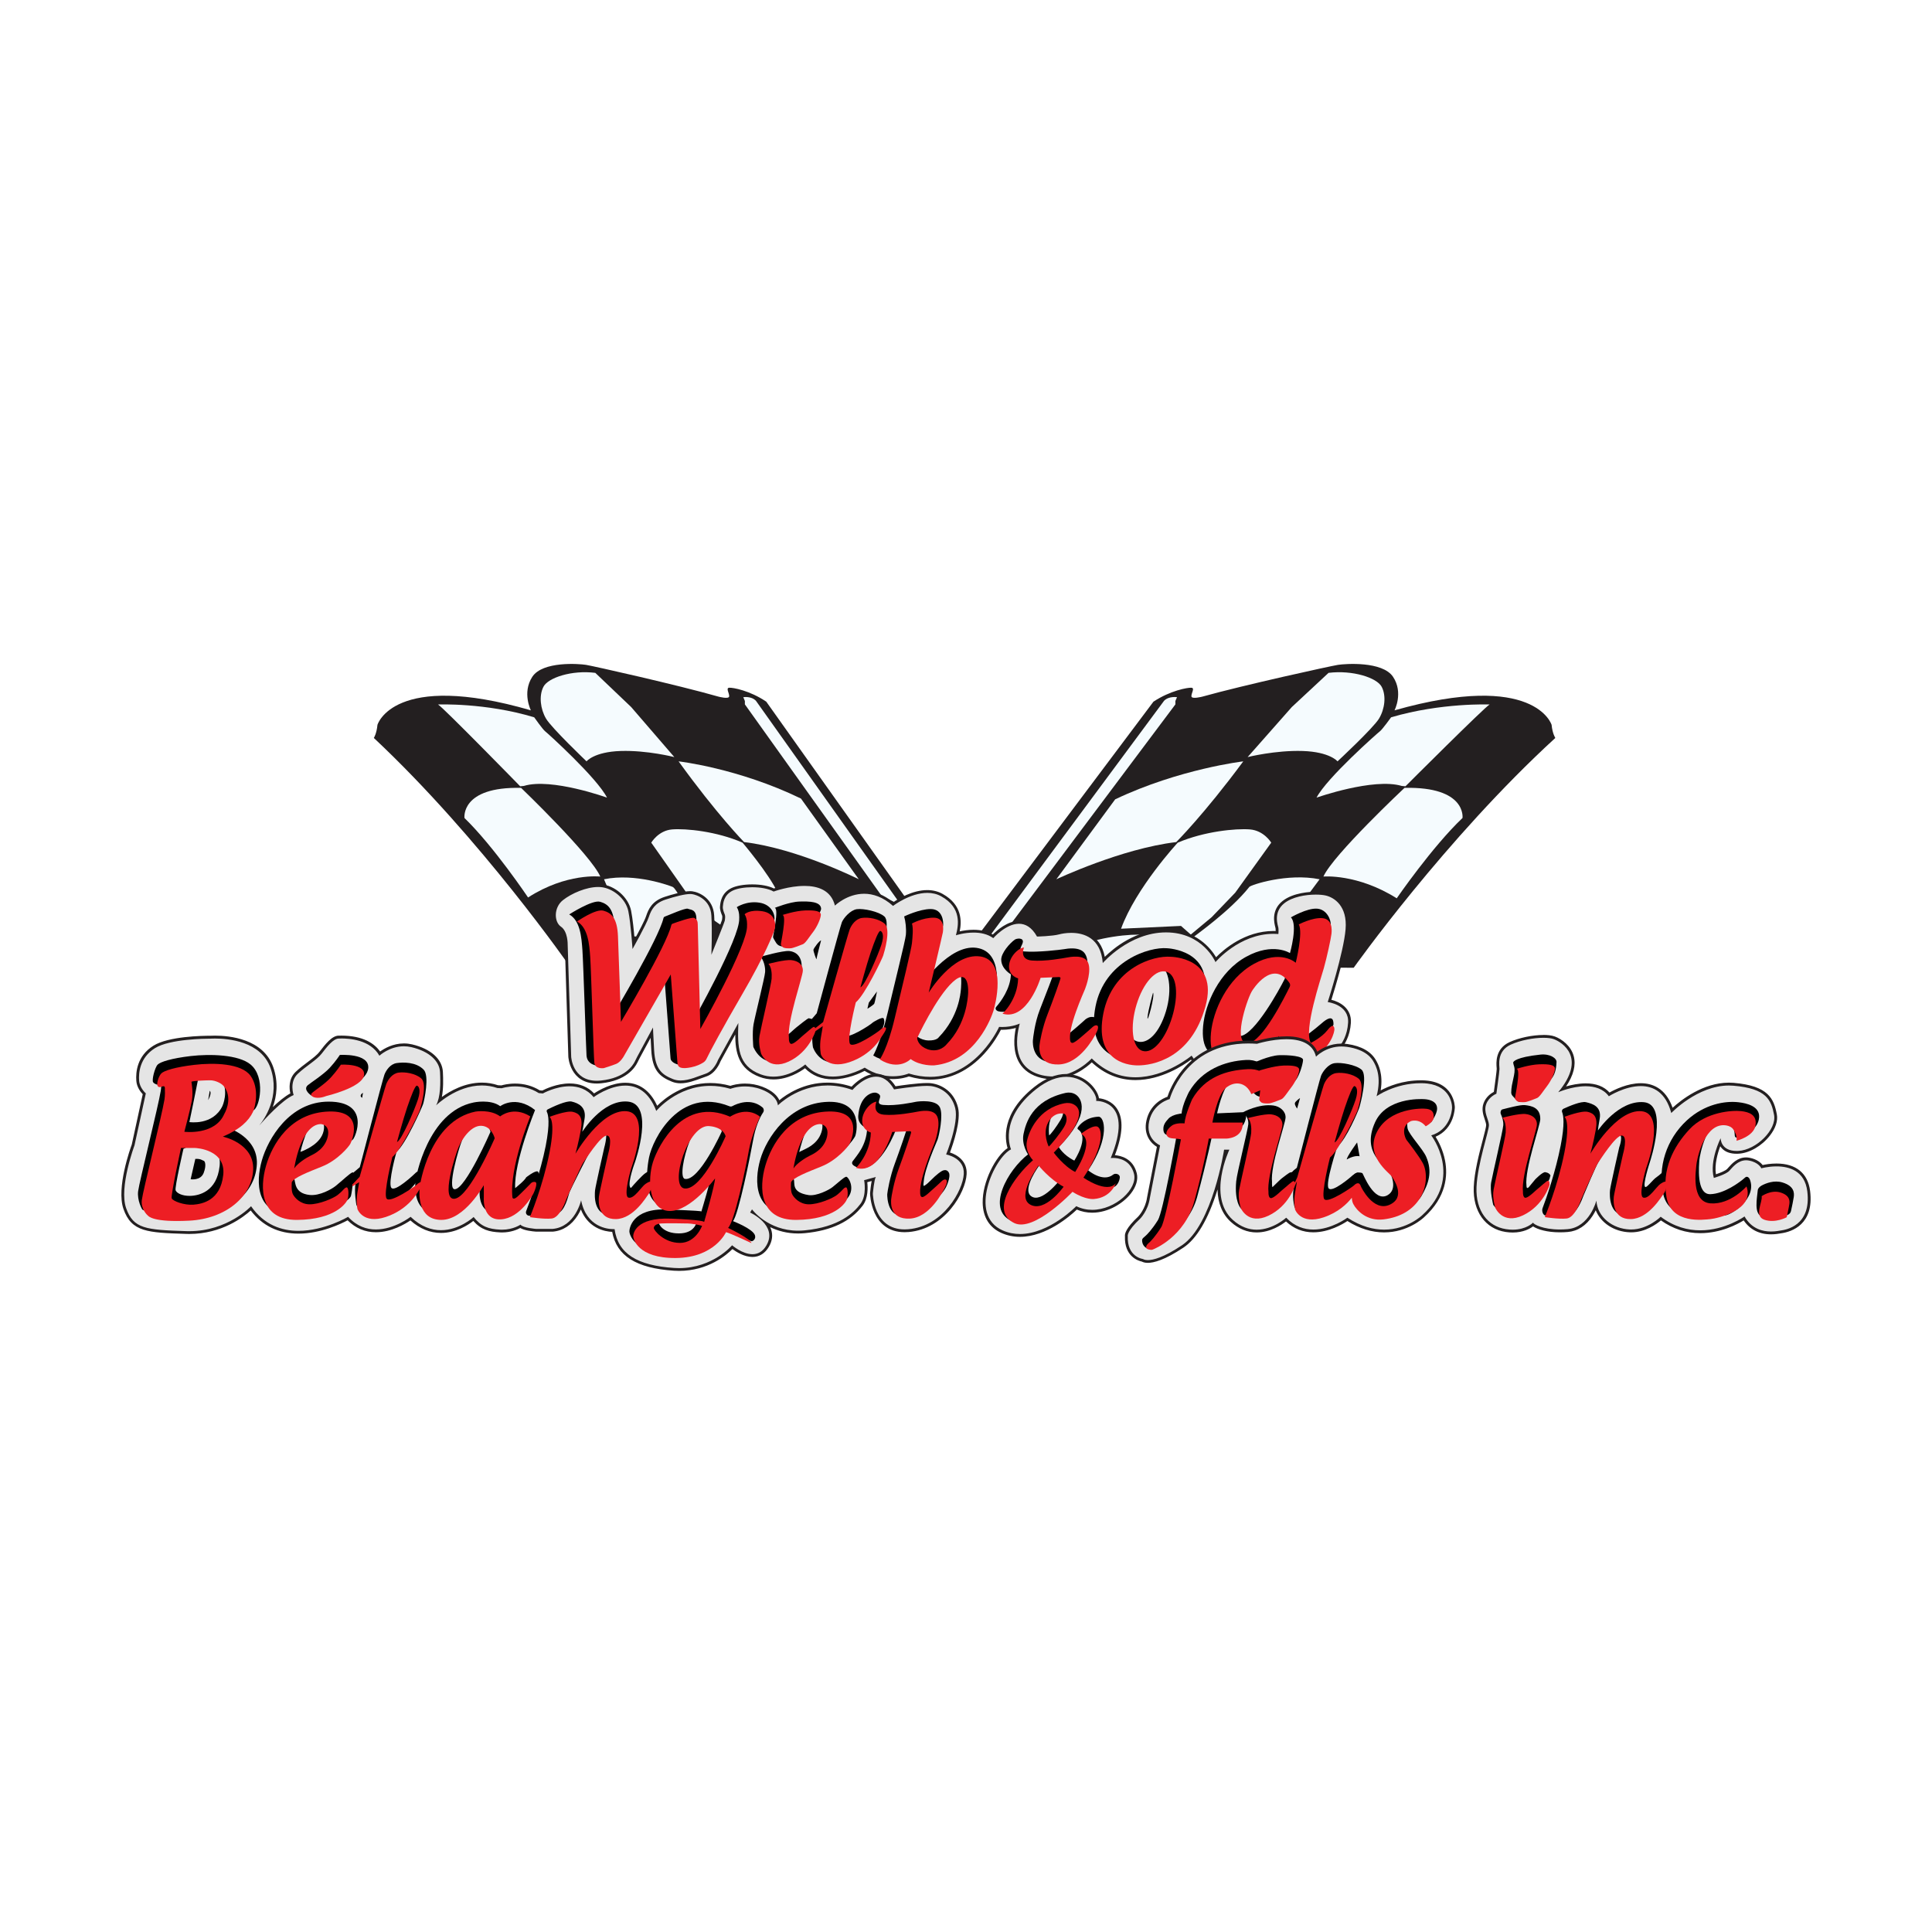 <?xml version="1.0" encoding="UTF-8"?>
<svg id="Layer_2" xmlns="http://www.w3.org/2000/svg" viewBox="0 0 1024 1024">
  <g id="Layer_3">
    <g>
      <rect width="1024" height="1024" style="fill: #fff;"/>
      <g>
        <path d="M302.51,512.94s-47.31-68.3-104.37-121.81c0,0,1.48-2.22,1.92-6.95,0,0,8.43-28.83,81.31-7.69,0,0-4.73-9.31.74-17.74s24.84-6.95,28.53-6.36,48.49,10.64,70.22,16.85c0,0,5.47,1.48,5.62-.15s-1.92-4.43,0-4.58,10.94,1.48,19.66,7.39l74.8,105.26-45.53,7.69-55.59,19.22s-41.98-2.07-42.72-2.37-34.59,11.24-34.59,11.24Z" style="fill: #231f20;"/>
        <path d="M279.89,475.69s-18.04-26.91-33.71-42.13c0,0-2.22-16.71,30.01-15.97,0,0,36.96,35.48,41.98,47.01,0,0-17.89-2.07-38.29,11.09Z" style="fill: #f5fbfe;"/>
        <path d="M232.14,373.39s25.13-1.03,51,6.8c0,0,4.58,6.5,5.77,7.39s27.5,24.69,32.82,35.18c0,0-29.47-10.64-44.05-6.21l-1.97.2s-41.29-42.28-43.56-43.36Z" style="fill: #f5fbfe;"/>
        <path d="M310.89,403.54s-18.53-17.64-21.49-22.67c-2.96-5.03-3.84-12.02-1.38-16.85s15.08-8.97,27.5-7.39l19.02,18.13,22.86,26.51s-14.39-3.69-28.48-3.23c-14.09.47-18.04,5.49-18.04,5.49Z" style="fill: #f5fbfe;"/>
        <path d="M359.67,403.54s31.54,3.55,64.85,19.71l30.65,42.77s-32.33-16.26-60.81-19.71c0,0-14.49-14.78-34.69-42.77Z" style="fill: #f5fbfe;"/>
        <path d="M363.81,473.12l-18.63-26.5s3.75-6.42,11.04-7.01,23.65,1.01,37.35,7.01c0,0,13.9,16.35,18.63,26.5l-20.3,17.64h-9.17l-6.7-4.63-12.22-13.01Z" style="fill: #f5fbfe;"/>
        <path d="M360.16,475c-.3-.39-2.46-4.43-3.65-4.93s-19.61-7.49-36.37-4.04l3.25,7.69,11.24,22.47s7.19.69,7.49,0,18.04-21.19,18.04-21.19Z" style="fill: #f5fbfe;"/>
        <path d="M394.8,373.34v-1.8l-.84-2.01s4.19-.72,6.7,1.9l77.04,108.46-10.38-5.02-72.52-101.54Z" style="fill: #f5fbfe;"/>
        <path d="M717.48,512.94s48.44-68.3,106.87-121.81c0,0-1.51-2.22-1.97-6.95,0,0-8.63-28.83-83.26-7.69,0,0,4.84-9.31-.76-17.74s-25.43-6.95-29.22-6.36-49.65,10.64-71.91,16.85c0,0-5.6,1.48-5.75-.15s1.97-4.43,0-4.58-11.2,1.48-20.13,7.39l-94.21,125.57,57.06,18.55h59.43s37.75-2.79,38.5-3.09,45.33,0,45.33,0Z" style="fill: #231f20;"/>
        <path d="M740.29,476.13s18.82-27.35,34.87-42.58c0,0,2.27-16.71-30.73-15.97,0,0-37.84,35.48-42.99,47.01,0,0,17.96-1.63,38.85,11.53Z" style="fill: #f5fbfe;"/>
        <path d="M789.54,373.39s-25.73-1.03-52.23,6.8c0,0-4.69,6.5-5.9,7.39s-28.16,24.69-33.61,35.18c0,0,30.17-10.64,45.11-6.21l2.02.2s42.29-42.28,44.61-43.36Z" style="fill: #f5fbfe;"/>
        <path d="M708.91,403.54s18.97-17.64,22-22.67c3.03-5.03,3.94-12.02,1.41-16.85s-15.44-8.97-28.16-7.39l-19.48,18.13-23.41,26.51s14.73-3.69,29.17-3.23c14.43.47,18.47,5.49,18.47,5.49Z" style="fill: #f5fbfe;"/>
        <path d="M658.95,403.54s-33.76,3.94-67.87,20.11l-31.19,42.38s34.38-16.26,63.54-19.71c0,0,14.84-14.78,35.52-42.77Z" style="fill: #f5fbfe;"/>
        <path d="M654.71,473.12l19.07-26.5s-3.83-6.42-11.3-7.01c-7.47-.59-24.22,1.01-38.25,7.01,0,0-22.22,24.03-30.05,45.62l31.77-1.48,5.19,4.58,11.06-9.21,12.51-13.01Z" style="fill: #f5fbfe;"/>
        <path d="M593.74,509.69l13.73-10.05s6.6-3.56-.87-4.16-24.22,1.01-38.25,7.01c0,0,2.01,3.54-.04,9.49l13.7-2h0l4.33,2.96,7.39-3.25Z" style="fill: #f5fbfe;"/>
        <path d="M632.77,496.49c.3-.39,19.37-13.71,29.41-26.42.81-1.03,20.08-7.49,37.24-4.04l-6.19,8.33-8.65,21.83s-39.84,15.56-40.14,14.87-11.68-14.57-11.68-14.57Z" style="fill: #f5fbfe;"/>
        <path d="M622.98,373.34v-1.8s.86-2.01.86-2.01c0,0-4.29-.72-6.86,1.9l-93.9,126.72,10.79-5.91,89.11-118.9Z" style="fill: #f5fbfe;"/>
        <g>
          <path d="M316.3,573.56c-10.83,0-14.09-8.81-14.31-13.47l-1.86-59.44c0-.11.11-6.6-3.23-8.88-1.82-1.24-2.96-3.61-3.06-6.35-.13-3.48,1.38-6.81,4.03-8.91,4.48-3.55,12.5-7.15,19.17-7.15.45,0,.89.02,1.33.05,7.12.56,14.03,6.6,15.4,13.46.99,4.95,1.71,13.38,2.03,17.56,2.13-3.84,6.37-11.66,7.35-14.6,1.22-3.65,3.05-7.71,9.45-9.78,3.42-1.11,9.69-2.96,13.22-2.96.36,0,.69.02.99.06,3.57.48,10.47,3.6,10.97,12.04.32,5.35.24,12.31.13,16.69,2.48-6.16,5.34-13.37,5.49-14.07.08-.5.34-2.05.04-2.81l-.11-.26c-.4-.96-1.13-2.76-.96-4.33l.03-.28c.17-1.74.63-6.35,5.64-8.77,2.4-1.16,6.38-1.85,10.64-1.85,4.65,0,8.78.81,11.42,2.22,1.62-.56,8.84-2.91,16.24-2.91,8.77,0,14.48,3.39,16.58,9.83,2.12-1.74,7.72-5.67,15.09-5.67,5.36,0,10.52,2.09,15.35,6.23,2.04-1.46,9.93-6.69,18.13-6.69,2.85,0,5.45.64,7.75,1.91,10.95,6.07,9.65,15.29,8.47,20.22,1.67-.43,4.78-1.09,8.3-1.09,4.14,0,7.62.91,10.34,2.71,1.65-1.75,7.46-7.39,13.73-7.39,4.01,0,7.37,2.28,9.99,6.77,1.74-.05,8.12-.3,11.22-1.15.69-.19,3.18-.8,6.48-.8,5.8,0,15.52,2,17.3,15.05,3.75-3.82,16.39-15.29,32.94-15.29,10.39,0,17.15,4.39,21,8.08,2.94,2.82,4.65,5.62,5.42,7.09,3.02-3.2,14.74-14.42,30.57-14.42.62,0,1.25.02,1.87.05.03-.67.05-1.65-.04-2.31-.02-.12-.07-.32-.14-.58-.55-2.11-2.21-8.55,3.49-13.14,5.52-4.45,14.57-4.79,17.21-4.79,2.13,0,4.07.18,5.46.5,2.07.48,12.33,3.65,11.07,18.68-.94,11.27-7.78,33.33-9.23,37.93,2.78.58,11.09,3.03,10.57,11.57-.42,6.9-3.31,11.31-4.99,13.32-.96,1.15-1.83,2.35-2.67,3.52-2.84,3.94-9,10.55-18.32,10.55-4.94,0-10.11-1.89-15.39-5.63-2.14,1.78-11.29,8.84-21.94,8.84-8.09,0-15-4.07-20.55-12.11-2.93,2.29-15.18,11.13-29.57,11.13h0c-8.68,0-16.47-3.25-23.16-9.67-2.09,2.11-9.98,9.23-20.83,9.23-1.94,0-3.9-.24-5.82-.7-5.11-1.24-8.86-3.81-11.12-7.64-3.62-6.12-2.65-14.16-1.47-19.19-1.61.56-4.49,1.33-8.23,1.33-.38,0-.77,0-1.16-.02-1.77,3.58-13.97,26.45-36.98,26.45-3.67,0-7.49-.58-11.34-1.74-.91.35-4.04,1.43-8.45,1.43-5.25,0-10.28-1.5-14.97-4.46-1.77.97-8.97,4.6-16.89,4.6-5.97,0-10.9-2.06-14.66-6.14-1.96,1.52-8.62,6.18-16.77,6.18-2.43,0-4.81-.43-7.06-1.27-12-4.48-12.72-14.16-12.42-24.79l-9.25,16.81c-.25.68-2.43,6.19-7.11,7.69-.85.27-1.8.63-2.8,1-3.09,1.16-6.94,2.6-10.59,2.6-1.55,0-2.99-.26-4.27-.77-5.38-2.16-9.89-4.85-10.52-15.91-.27-4.65-.41-7.58-.49-9.38l-7.05,13.06c-.41.76-.79,1.54-1.17,2.32l-.1.2c-1.32,2.71-5.77,9.14-18.44,10.48-.82.09-1.63.13-2.4.13Z" style="fill: #e5e5e5;"/>
          <path d="M426.34,469.55c7.05,0,14.15,2.21,16.19,10.43,0,0,6.42-6.27,15.49-6.27,4.59,0,9.85,1.6,15.31,6.44,0,0,8.98-6.9,18.17-6.9,2.51,0,5.03.51,7.38,1.82,11,6.09,9.14,15.4,7.78,20.65,0,0,4.28-1.43,9.35-1.43,3.49,0,7.35.67,10.45,2.95,0,0,6.62-7.63,13.62-7.63,3.32,0,6.73,1.72,9.56,6.78,0,0,8.12-.17,11.85-1.18,1.11-.3,3.48-.77,6.28-.77,6.6,0,15.66,2.59,16.73,16,0,0,13.88-16.25,33.51-16.25s26.23,15.74,26.23,15.74c0,0,12.52-14.99,30.76-14.99.85,0,1.7.03,2.58.1,0,0,.17-2.03,0-3.22-.17-1.18-2.98-8.16,3.08-13.04,4.32-3.47,11.41-4.62,16.74-4.62,2.15,0,4.01.19,5.29.49,4.43,1.03,11.53,5.47,10.5,17.89-1.03,12.42-9.46,38.58-9.46,38.58,0,0,11.38,1.33,10.79,10.94-.41,6.66-3.16,10.91-4.82,12.88-.96,1.15-1.83,2.35-2.7,3.56-2.59,3.6-8.61,10.24-17.71,10.24-4.43,0-9.58-1.57-15.43-5.83,0,0-10.12,9.05-21.9,9.05-6.78,0-14.11-3-20.38-12.45,0,0-13.64,11.47-29.74,11.47-7.57,0-15.68-2.53-23.19-9.99,0,0-8.54,9.55-20.82,9.55-1.81,0-3.69-.21-5.65-.68-15.23-3.7-14.07-18.5-11.68-27.35,0,0-3.67,1.82-9.32,1.82-.52,0-1.07-.02-1.62-.05,0,0-11.88,26.47-36.52,26.47-3.53,0-7.32-.54-11.37-1.78,0,0-3.35,1.48-8.41,1.48-4.14,0-9.42-.99-14.94-4.58,0,0-8.07,4.73-16.91,4.73-5.06,0-10.38-1.55-14.58-6.42,0,0-7.49,6.46-16.86,6.46-2.19,0-4.47-.35-6.79-1.22-12.27-4.58-12.29-14.67-11.83-27.2l-10.79,19.61s-2.07,5.81-6.65,7.29c-3.54,1.14-8.5,3.56-13.16,3.56-1.37,0-2.71-.21-3.99-.72-5.62-2.25-9.46-4.91-10.05-15.26-.59-10.35-.59-12.12-.59-12.12l-8.36,15.49c-.45.84-.87,1.69-1.28,2.55-1.11,2.27-5.34,8.74-17.85,10.07-.82.09-1.59.13-2.32.13-12.97,0-13.56-12.75-13.56-12.75l-1.86-59.43s.17-6.94-3.55-9.48c-3.72-2.54-3.89-10.15,1.02-14.05,4.59-3.64,12.44-6.99,18.7-6.99.43,0,.85.02,1.27.05,6.43.51,13.37,6.09,14.72,12.86s2.2,19.97,2.2,19.97c0,0,7.28-12.86,8.63-16.92s3.22-7.45,8.97-9.31c5.16-1.67,10.18-2.93,12.99-2.93.33,0,.62.02.89.05,2.54.34,9.82,2.88,10.32,11.34.51,8.46,0,20.82,0,20.82,0,0,6.94-17.09,7.11-18.11.17-1.02.34-2.37,0-3.22s-1.18-2.71-1.02-4.23c.17-1.52.34-6.09,5.25-8.46,2.38-1.15,6.3-1.78,10.31-1.78,4.27,0,8.64.72,11.35,2.29,0,0,8.11-2.98,16.3-2.98M426.34,468.05c-7.11,0-14.05,2.13-16.17,2.85-2.75-1.37-6.87-2.15-11.48-2.15-4.37,0-8.47.72-10.97,1.93-5.38,2.6-5.87,7.52-6.06,9.37l-.03.28c-.2,1.76.59,3.67,1.01,4.7l.1.25c.08.21.18.79-.08,2.37-.2.74-1.99,5.31-3.93,10.15.05-4,.03-8.76-.21-12.66-.54-8.92-7.84-12.23-11.62-12.74-.32-.04-.69-.07-1.08-.07-3.63,0-9.99,1.88-13.45,3-6.73,2.18-8.66,6.44-9.93,10.26-.8,2.41-3.87,8.2-6.09,12.28-.37-4.48-1.01-10.96-1.85-15.15-1.43-7.17-8.65-13.48-16.08-14.06-.45-.04-.91-.05-1.39-.05-6.84,0-15.05,3.68-19.63,7.31-2.83,2.25-4.45,5.81-4.31,9.52.11,2.97,1.37,5.57,3.38,6.94,2.5,1.71,2.94,6.5,2.9,8.2v.04s0,.04,0,.04l1.86,59.43c0,.16.82,14.2,15.06,14.2.8,0,1.63-.05,2.48-.14,13.04-1.38,17.66-8.08,19.04-10.9l.1-.19c.37-.76.76-1.55,1.16-2.3l5.77-10.69c.09,1.69.2,3.88.36,6.7.6,10.46,4.32,13.89,10.99,16.57,1.37.55,2.9.83,4.55.83,3.79,0,7.71-1.47,10.86-2.64.99-.37,1.93-.72,2.77-.99,4.89-1.58,7.2-7.16,7.56-8.09l7.77-14.13c0,9.45,1.7,18.29,12.95,22.49,2.33.87,4.8,1.31,7.32,1.31,7.74,0,14.16-4.07,16.69-5.93,3.85,3.91,8.8,5.89,14.74,5.89,7.6,0,14.53-3.27,16.86-4.49,4.7,2.88,9.74,4.34,15,4.34,4.19,0,7.28-.95,8.48-1.39,3.84,1.13,7.64,1.7,11.31,1.7,10.51,0,20.4-4.75,28.61-13.72,4.88-5.33,7.78-10.62,8.83-12.71.23,0,.47,0,.7,0,3,0,5.48-.49,7.22-.98-1.06,5.17-1.62,12.64,1.83,18.47,2.37,4.01,6.27,6.7,11.59,7.99,1.98.48,3.99.72,6,.72,10.37,0,18.09-6.32,20.84-8.94,6.72,6.23,14.5,9.39,23.16,9.39,13.76,0,25.57-7.93,29.41-10.81,5.62,7.82,12.58,11.79,20.71,11.79,10.26,0,19.15-6.39,21.97-8.66,5.24,3.61,10.4,5.44,15.35,5.44,9.66,0,16-6.8,18.93-10.86.79-1.1,1.69-2.35,2.64-3.48,1.74-2.08,4.72-6.64,5.16-13.75.47-7.66-5.81-11.12-10.34-12.2,1.87-5.97,8.11-26.5,9.01-37.29,1.3-15.64-9.48-18.97-11.65-19.47-1.45-.34-3.45-.52-5.63-.52-2.7,0-11.96.36-17.68,4.96-6.09,4.9-4.33,11.69-3.75,13.92.06.22.11.39.12.51.05.38.07.91.06,1.42-.38-.01-.77-.02-1.15-.02-15.29,0-26.54,9.93-30.44,13.92-2.64-4.42-10.48-14.67-26.56-14.67s-27.68,9.84-32.43,14.46c-2.36-12.28-11.98-14.21-17.8-14.21-3.39,0-5.97.63-6.68.83-2.81.77-8.44,1.03-10.61,1.11-2.74-4.48-6.24-6.76-10.41-6.76-6.09,0-11.7,5.01-13.85,7.18-2.76-1.66-6.19-2.5-10.22-2.5-2.88,0-5.51.43-7.32.84,1.04-5.17,1.43-14.04-9.09-19.87-2.4-1.33-5.13-2.01-8.11-2.01-7.87,0-15.43,4.66-18.09,6.49-4.85-4-10.02-6.03-15.4-6.03-6.77,0-12.1,3.22-14.74,5.2-2.45-6.13-8.26-9.36-16.94-9.36h0Z" style="fill: #231f20;"/>
        </g>
        <path d="M301.72,484.65s12.22-7.88,16.36-6.69,7.29,3.75,7.69,13.6-.79,46.31-.79,46.31c0,0,24.11-40.25,26.68-51.25.09-.37.34-.67.7-.8,2.22-.81,10.99-4.75,12.26-4.16,1.48.69,4.64.02,4.49,6.08-.04,1.58-2.05,53.88-2.05,53.88,0,0,25.33-44.74,24.74-54.8,0,0,.3-3.55-1.28-6.01,0,0,5.1-3.47,12-2.38,6.9,1.08,8.53,7.02,7.84,9.39s-9.09,14.77-21.02,35.27c-10.4,17.88-17.28,30.67-19,34.36-.38.82-.99,1.51-1.76,1.99-1.28.8,1.45,3.72-1.4,4.59-5.84,1.77-11.57-.37-11.77-3.03s-3.69-48.84-3.69-48.84l-25.37,44.16s-1.68,2.91-3.85,3.8-6.18,4.65-6.18,4.65c0,0-5.1-.44-5.45-5.31-.26-3.66-1.68-48.78-2.17-55.78s-1.18-15.77-7-19.02Z"/>
        <path d="M410.62,481.2s7.88-3.21,13.11-3.36c5.22-.16,11.09,0,11.46,3.62.21,2.06-4.58,7.98-6.65,10.64s-5.69,3.98-7.07,4.57-3.2,4.64-4.39,4.74-4.04.97-5.77-1.77c0,0-1.48-2.37-1.58-2.87s3.25-15.18.89-15.57Z"/>
        <path d="M462.17,542.3c-.79.79-12.98,8.96-14.86,6.34-1.87-2.62,8.35-22.62,8.35-22.62,4.93-4.14,10.57-19.51,11.16-21.29.59-1.77,5.35-16,1.9-19-3.05-2.65-11.16-4.34-14.61-3.84s-7.02,4.72-7.91,6.93c-.89,2.21-13.31,48.23-13.31,48.23l-2.58,3.02s-.96-.17-1.55-.37-5.72,4.18-6.7,4.87c-.99.69-4.53,4.43-6.41,4.93s1.06-2.85,1.06-2.85c-1.08-8.57,8.08-30.43,8.2-33.78.22-5.99-3.01-8.4-6.46-8.8-3.45-.39-15.33,3.05-15.33,3.05,1.58,1.68,2.61,5.26,2.41,8.11-.2,2.86-5.35,23.28-6.14,27.72-.79,4.43-.12,11.87-.12,11.87,0,0,4.43,11.59,15.28,6.46,10.84-5.12,14.04-14.04,14.04-14.04l1.26-1.11,1.06.02c-.88,4.83,0,8.97,0,8.97,0,0,3.67,11.17,15.79,7.13,12.12-4.04,20.32-15.92,20.62-16.41.3-.49,2.22-4.14.97-6.13-.56-.89-5.35,1.81-6.14,2.6Z"/>
        <path d="M517.53,502.37c-14.49-1.97-29.44,20.02-29.44,20.02,0,0,11.58-30.47,11.78-31.85.2-1.38.07-8.73-6.58-8.73-6.01,0-14.07,3.92-14.07,3.92.79,2.66,1.21,6.61.91,9.77-.3,3.15-5.77,24.84-9.61,41.1-3.84,16.26-7.69,22.84-7.69,22.84,10.15,6.31,15.69-1.86,15.69-1.86,5.12,3.75,12.32,3.35,12.32,3.35,22.27-2.07,35.12-26.4,35.92-29.29,1.77-6.36,5.25-27.3-9.24-29.27ZM509.24,524.91c-.15,1.38-1.04,13.97-11.69,24.88,0,0-.98,1.77-5.41,1.67-4.43-.1-8.38-3.06-8.67-6.5,0,0,9.92-18.92,17.44-28.28,10.42-12.98,8.49,6.86,8.34,8.24Z"/>
        <path d="M528.07,533.6c2.27-2.58,7.52-9.57,7.72-17.19,0,0-5.03-2.79-5.12-7.72-.07-3.56,4.56-8.81,7.19-10.66,1.03-.72,4.51-1.14,4.29,1.23-.17,1.81-3.21,4.69.74,5.03,7,.59,19.4-.92,21.07-1.21s8.62-1.53,11.14,2.46c3.12,4.96-.33,13.53-1.02,15.31s-12.7,20.78-10.88,27.4c.17.6.81.93,1.39.71s1.5-.74,2.83-1.82c3.25-2.66,7.19-6.21,7.19-6.21,0,0,3.33-3.79,7.29-.79.98.74.57,2.23,0,3.41-.87,1.83-12.13,18.86-23.36,19.35-11.43.5-11.19-10.15-11.09-11.43s.94-9.35,3.7-16.35c2.76-7,7.69-19.81,7.69-20.4s-1.68-.61-1.68-.61l-9.76.41s-5.86,24.52-18.21,21.49c-1.23-.3-1.97-1.45-1.13-2.4Z"/>
        <path d="M618.57,502.59c-9.46-.84-33.21,6.69-37.94,30.93-4.73,24.24,11.93,28.3,18.63,28.3,7.36,0,30.58-4.3,38.27-32.52,7.02-25.78-18.95-26.71-18.95-26.71ZM617.98,536c-3.51,11.58-9.69,17.66-15.28,15.97s-7.97-11.65-4.46-23.23,10.3-19.13,15.89-17.44,7.35,13.12,3.85,24.71Z"/>
        <path d="M700.47,542.41c-3.85,3.38-9.76,7.69-9.76,7.69-3.94-6.7,7.69-34.3,9.26-39.91,1.58-5.62,5.03-17.25,5.32-19.81.3-2.56-1.89-8.38-7.21-8.77-5.32-.39-13.88,4.62-13.88,4.62,3.84,3.85-.49,18.93-.49,18.93,0,0-8.97-5.92-23.26,1.96-14.29,7.88-21.68,24.93-22.77,36.66-1.08,11.73,3.06,17.84,14.88,17.16,11.83-.68,21.09-15.58,21.09-15.58-.49,8.28,5.32,19.42,16.75,12.71,11.43-6.7,16.36-13.99,16.36-15.07s.3-6.4-6.31-.59ZM657.5,549.1c-8.5.99-1.26-21.69,1.7-27.18.81-1.51,12.54-17.82,21.48-5.14.45.64.53,1.47.18,2.18-2.75,5.53-15.81,29.27-23.36,30.15Z"/>
        <path d="M611.14,526.14s-2.76,9.81-2.94,13.26,4.02-11.86,2.94-13.26Z"/>
        <path d="M464.8,525.54l-4.31,5.88-.75,3.24s3.34-2.01,3.67-2.78,1.4-6.33,1.4-6.33Z"/>
        <path d="M435.19,498.42s-2.43,9.29-2.43,9.93-1.73-4.21-1.62-4.96,3.13-4.86,4.05-4.96Z"/>
        <path d="M305.86,488.4s9.86-6.9,13.99-5.72c4.14,1.18,7.29,3.75,7.69,13.6s1.58,45.34,1.58,45.34c0,0,24.11-40.25,26.68-51.25.09-.37.34-.67.7-.8,2.22-.81,10.18-3.63,11.45-3.04,1.48.69,1.87,1.87,1.87,3.45s1.38,55.39,1.38,55.39c0,0,25.33-44.74,24.74-54.8,0,0,.3-3.55-1.28-6.01,0,0,2.56-2.66,9.46-1.58s7.19,7.1,6.5,9.46-5.22,13.9-17.15,34.4c-10.4,17.88-17.28,30.67-19,34.36-.38.82-.99,1.51-1.76,1.99-1.28.8-3.43,1.9-6.35,2.49-4.93.99-7.1.39-7.29-2.27s-3.55-46.91-3.55-46.91l-25.03,43.57s-1.68,2.91-3.85,3.8-6.6,2.26-6.6,2.26c0,0-4.63.73-5.03-2.91s-1.68-48.78-2.17-55.78-1.18-15.77-7-19.02Z" style="fill: #ed1e24;"/>
        <path d="M414.76,484.95s6.8-2.24,12.02-2.4c5.22-.16,8.38.33,8.28,2.4s-2.07,6.41-4.14,9.07-3.94,5.81-5.32,6.41-5.22,2.07-6.41,2.17-3.65.1-4.43-.69-.79-.89-.89-1.38,3.25-15.18.89-15.57Z" style="fill: #ed1e24;"/>
        <path d="M466.31,546.05c-.79.79-13.9,9.86-15.77,7.24-1.87-2.62,3.06-22.02,3.06-22.02,4.93-4.14,13.9-22.96,14.49-24.74.59-1.77,4.24-13.96.79-16.95-3.05-2.65-8.57-3.55-12.02-3.06s-5.62,3.84-6.5,6.05c-.89,2.21-14.09,49.14-14.09,49.14l-4.14,3.25s-.1-.49-.69-.69-4.24,3.35-5.22,4.04c-.99.69-4.53,4.43-6.41,4.93s-1.68-3.15-1.68-3.15c-1.08-8.57,7.29-32.23,7.39-35.58.1-3.35-2.56-5.22-6.01-5.62s-12.22,1.97-12.22,1.97c1.58,1.68,1.87,5.03,1.68,7.88-.2,2.86-5.62,25.82-6.41,30.26-.79,4.43.89,9.56.89,9.56,0,0,3.84,9.17,14.68,4.04,10.84-5.12,14.09-16.06,14.09-16.06l3.84-2.66s-.1,1.18-.98,6.01c-.88,4.83,0,8.97,0,8.97,0,0,2.95,8.18,15.08,4.14,12.12-4.04,16.85-13.11,17.15-13.6.3-.49,2.96-4.04,2.17-4.73-.79-.69-2.37.59-3.15,1.38ZM461.48,504.86c2.17-6.41,4.24-11.63,5.12-11.43.89.2,2.27,1.97.59,7.19-1.68,5.22-8.77,21.98-11.14,22.67,0,0,3.25-12.02,5.42-18.43Z" style="fill: #ed1e24;"/>
        <path d="M519.43,506.93c-14.49-1.97-27.2,19.22-27.2,19.22,0,0,7.29-30.55,7.49-31.93.2-1.38,1.18-7.79-4.83-7.82-6.01-.03-11.53,3.09-11.53,3.09.79,2.66.3,7.19,0,10.35-.3,3.15-5.32,23.65-9.17,39.91-3.84,16.26-7.88,21.78-7.88,21.78,10.15,6.31,16.36-.2,16.36-.2,5.12,3.75,12.32,3.35,12.32,3.35,22.27-2.07,30.65-26.02,31.54-28.88s7.39-26.91-7.1-28.88ZM513.08,527.13c-.15,1.38-.73,15.51-11.39,26.41,0,0-2.46,3.25-6.9,3.15s-8.38-3.06-8.67-6.5c0,0,10.05-21.68,18.92-29.76,8.87-8.08,8.19,5.32,8.04,6.7Z" style="fill: #ed1e24;"/>
        <path d="M531.35,537.28s7.98-7.29,8.28-18.72c0,0-4.73-1.18-4.83-6.11s4.63-9.95,7.98-10.25c0,0-2.86,6.31,4.14,6.9,7,.59,16.85-1.28,18.53-1.58s9.07-1.77,11.14,2.46-.79,12.42-1.48,14.19-9.58,21.18-7.78,27.81c.17.61.82.94,1.41.72s1.5-.74,2.82-1.82c3.25-2.66,7.19-6.21,7.19-6.21,0,0,1.48-1.58,2.66-1.18s.39,2.66-.59,4.43-8.29,15.77-19.51,16.26c-11.43.5-10.45-8.97-10.35-10.25s1.48-9.26,4.24-16.26c2.76-7,6.9-18.63,6.9-19.22s-.79-.6-.79-.6l-9.76.41s-7,22.95-20.2,19.02Z" style="fill: #ed1e24;"/>
        <path d="M620.64,507.12c-9.46-.84-31.14,5.91-35.87,30.15-4.73,24.24,11.63,27.42,18.33,27.42,7.36,0,28.19-3.26,35.87-31.49,7.02-25.78-18.33-26.08-18.33-26.08ZM621.27,538.99c-3.51,11.58-10.11,19.69-15.7,18s-6.7-12.92-3.19-24.5c3.51-11.58,10.3-19.13,15.89-17.44s6.5,12.36,3,23.95Z" style="fill: #ed1e24;"/>
        <path d="M703.63,545.96c-3.15,4.04-8.87,6.8-8.87,6.8-3.94-6.7,5.32-34,6.9-39.62,1.58-5.62,3.75-15.57,4.04-18.13.3-2.56.39-7.98-4.93-8.38-5.32-.39-12.42,3.35-12.42,3.35,2.46,4.04-1.58,20.3-1.58,20.3,0,0-7.88-7.29-22.17.59-14.29,7.88-21.68,24.93-22.77,36.66-1.08,11.73,3.06,17.84,14.88,17.16,11.83-.68,21.09-15.58,21.09-15.58-.49,8.28,5.32,19.42,16.75,12.71,11.43-6.7,12.71-15.18,12.71-16.26s-.49-3.65-3.65.39ZM661.64,552.85c-8.5.99-1.26-21.69,1.7-27.18.81-1.51,11.11-17.46,20.05-4.78.45.64.53,1.47.18,2.18-2.75,5.53-14.38,28.91-21.93,29.79Z" style="fill: #ed1e24;"/>
        <g>
          <path d="M359.95,672.84c-.89,0-1.8-.03-2.7-.09-19.85-1.3-30.08-7.84-32.13-20.58-2.32,0-13.37-.69-17.18-13.29-1.61,4.28-5.86,12.42-15.03,13.17h-8.64c-1.18-.08-6.45-.52-8.48-2.07-1.28.75-4.78,2.49-9.64,2.49-.31,0-.62,0-.94-.02-5.85-.27-10.12-1.42-14.25-6.37-2,1.67-8.69,6.65-17.23,6.65-5.79,0-11.22-2.3-16.14-6.85-2.03,1.46-9.65,6.47-18.34,6.48-5.73,0-10.72-2.19-14.86-6.51-2.55,1.42-13.76,7.24-26.18,7.24-10.63,0-19.11-4.25-25.22-12.65-2.83,2.68-14.73,12.83-32.66,12.83-.52,0-1.04,0-1.56-.02-20.74-.67-28.51-.92-32.62-12.72-3.83-11.01,3.88-32.2,4.42-33.67l5.91-27.12c-.89-.87-3.21-3.44-3.47-6.91-.33-4.45.36-12.7,8.73-17.94,7.81-4.89,25.95-5.14,29.51-5.14h.33c.38-.03,1.22-.07,2.4-.07,7.38,0,25.09,1.58,30.17,16.24,3.38,9.76,1.09,18.3-1.74,24.1,3.79-3.85,8.57-8.23,12.35-10.07-.52-1.92-1.56-7.52,2.56-11.37,2.04-1.91,4.19-3.52,6.26-5.08,2.54-1.91,4.93-3.71,6.38-5.58,2.82-3.66,6.33-8.21,9.55-8.24,0,0,.8,0,1.18,0,6.91,0,15.97,1.54,20.6,8.75,1.73-1.37,6.48-4.61,12.78-4.61,1.39,0,2.79.16,4.15.48,9.53,2.24,15.42,7.43,15.75,13.9.23,4.46.33,10.47-1,15.11,3.91-3.12,12.33-8.72,22.44-8.72,2.87,0,5.7.46,8.41,1.38l2.02.09c.64-.2,3.39-.98,7.14-.98,4.72,0,9.03,1.2,12.82,3.57l1.76.16c1.23-.66,7.46-3.79,14.34-3.79,5.3,0,9.62,1.86,12.85,5.52,2.04-1.41,9.1-5.88,16.68-5.88s13.12,4.3,16.66,12.79c2.9-3.06,13.23-12.65,28.39-12.65,3.51,0,7.09.51,10.65,1.53.85-.31,3.75-1.23,7.76-1.23,3.06,0,6.06.54,8.9,1.62,6.41,2.42,8.38,5.78,8.99,7.7,3-2.65,12.38-9.82,25.84-9.82,4.3,0,8.66.75,12.97,2.24,1.4-1.53,6.75-6.93,12.76-6.93,3.9,0,7.24,2.25,9.93,6.69,2.31-.37,11.72-1.8,17.07-1.8.81,0,1.5.03,2.05.1,5.27.63,11.62,4.19,13.65,12.29,1.78,7.11-3.19,20.7-4.54,24.19,2.53.69,9.53,3.3,9.1,10.92-.55,9.62-11.35,28.39-30.06,29.97-.7.06-1.39.09-2.06.09-9,0-13.31-5.41-15.34-9.95-2.17-4.84-2.23-9.6-2.24-9.8.13-1.46.52-5.37,1.12-7.68l-4.15,1.12c.31,2.1.9,8.44-2.23,12.52-6.34,8.27-16.18,12.95-30.09,14.29-1.18.11-2.36.17-3.51.17-7.13,0-12.74-2.11-16.83-4.54.77,1.04,1.42,2.2,1.83,3.46.89,2.75.51,5.58-1.11,8.42-1.95,3.39-4.67,5.11-8.09,5.11-4.64,0-9.16-3.21-10.72-4.45-2.29,2.4-12.29,11.83-28.17,11.83ZM398.8,642.39s-.07-.08-.1-.12l-.03.05s.09.05.13.07Z" style="fill: #e5e5e5;"/>
          <path d="M180.68,550.41c4.3,0,15.54.55,20.41,9.14,0,0,5.36-5,12.97-5,1.27,0,2.6.14,3.98.46,9.66,2.27,14.88,7.49,15.18,13.21s.3,13.21-2.07,17.64c0,0,10.68-10.54,24.26-10.54,2.66,0,5.44.41,8.26,1.37l2.27.1s2.9-.98,7.04-.98c3.61,0,8.17.75,12.57,3.55l2.17.2s6.77-3.81,14.18-3.81c4.45,0,9.14,1.37,12.73,5.78,0,0,8.14-6.14,16.8-6.14,6.1,0,12.46,3.05,16.41,13.43,0,0,10.85-13.29,28.64-13.29,3.33,0,6.89.46,10.68,1.57,0,0,3.12-1.27,7.73-1.27,2.52,0,5.49.38,8.63,1.57,8.87,3.35,8.77,8.48,8.77,8.48,0,0,10.3-10.55,26.33-10.55,4.06,0,8.48.67,13.19,2.37,0,0,5.94-7.05,12.53-7.05,3.23,0,6.62,1.7,9.54,6.76,0,0,11.45-1.87,17.45-1.87.75,0,1.42.03,1.96.09,4.93.59,11.04,3.84,13.01,11.73,1.97,7.88-4.83,24.54-4.83,24.54,0,0,9.86,1.68,9.36,10.35-.49,8.67-10.74,27.69-29.37,29.27-.69.06-1.36.09-1.99.09-16.65,0-16.83-19.01-16.83-19.01,0,0,.69-7.59,1.58-8.77l-6.21,1.68s1.58,7.98-1.97,12.62c-3.55,4.63-11.14,12.22-29.57,13.99-1.18.11-2.33.17-3.44.17-16.16,0-24.45-11.3-24.45-11.3l-.99,1.68s14.78,6.7,8.67,17.35c-2.04,3.55-4.74,4.73-7.44,4.73-5.4,0-10.79-4.73-10.79-4.73,0,0-10.14,12.11-28.1,12.11-.87,0-1.75-.03-2.65-.09-19.61-1.28-29.76-7.59-31.54-20.6,0,0-.23.02-.64.02-2.83,0-14.26-.9-17.1-15.29,0,0-3.15,14.19-15.18,15.18h-8.57s-7.1-.49-8.38-2.27c0,0-3.84,2.68-9.74,2.68-.3,0-.59,0-.9-.02-6.41-.3-10.25-1.68-14.19-6.7,0,0-7.46,6.98-17.33,6.98-4.97,0-10.54-1.77-16.08-7.08,0,0-8.59,6.7-18.4,6.7-4.91,0-10.12-1.67-14.72-6.7,0,0-12.53,7.43-26.32,7.43-8.84,0-18.19-3.05-25.12-13.05,0,0-12.29,13.23-32.76,13.23-.51,0-1.02,0-1.54-.02-21.39-.69-28.09-1.18-31.93-12.22-3.84-11.04,4.44-33.21,4.44-33.21l6.01-27.6s-3.25-2.76-3.55-6.7c-.3-3.94.2-12.12,8.38-17.25,7.88-4.93,27.08-5.03,29.11-5.03.08,0,.13,0,.16,0,.13,0,1.07-.07,2.57-.07,6.7,0,24.47,1.32,29.46,15.74,5.2,15.03-3.39,27.12-6.05,30.38-.48.55-.75.87-.75.87,0,0,.28-.3.75-.87,2.71-3.1,12.16-13.59,18.27-16.18,0,0-2.46-6.9,2.17-11.24,4.63-4.34,10.05-7.29,12.71-10.74,2.66-3.45,6.11-7.92,8.97-7.95.29,0,.69-.01,1.17-.01M180.68,548.91c-.39,0-.72,0-.98,0h-.21c-3.59.04-7.07,4.56-10.14,8.54-1.38,1.79-3.74,3.56-6.23,5.43-2.09,1.57-4.25,3.19-6.32,5.13-4.04,3.78-3.47,9.08-2.92,11.52-2.89,1.54-6.23,4.33-9.3,7.26,2.06-5.65,3.1-12.97.27-21.13-5.23-15.11-23.34-16.75-30.88-16.75-1.2,0-2.06.04-2.43.06h-.16s-.14,0-.14,0c-3.59,0-21.93.25-29.91,5.26-8.7,5.45-9.42,14.01-9.08,18.63.25,3.37,2.31,5.94,3.4,7.09l-5.81,26.68c-.69,1.87-8.29,22.99-4.41,34.13,4.28,12.29,12.78,12.56,33.3,13.23.53.02,1.06.03,1.59.03,17.31,0,28.83-9.04,32.56-12.45,6.22,8.14,14.72,12.27,25.32,12.27,11.9,0,22.7-5.26,26.04-7.06,4.2,4.2,9.25,6.33,15,6.33,8.3,0,15.63-4.45,18.28-6.27,4.95,4.41,10.39,6.64,16.2,6.64,8.09,0,14.55-4.33,17.14-6.36,4.16,4.69,8.47,5.81,14.31,6.08.33.02.65.02.97.02,4.58,0,8.01-1.5,9.61-2.36,2.24,1.36,6.46,1.8,8.41,1.94h.05s.05,0,.05,0h8.7c5.41-.45,9.99-3.44,13.25-8.66.67-1.07,1.22-2.14,1.66-3.11,1.66,4.21,4.32,7.38,7.96,9.45,3.42,1.94,6.85,2.36,8.64,2.43,2.34,12.73,12.78,19.29,32.72,20.59.92.06,1.84.09,2.75.09,15.44,0,25.22-8.5,28.26-11.57,1.98,1.47,6.24,4.19,10.63,4.19,3.66,0,6.68-1.9,8.74-5.48,1.74-3.02,2.13-6.06,1.17-9.02-.14-.44-.31-.88-.51-1.29,3.89,1.89,8.82,3.35,14.79,3.35,1.18,0,2.38-.06,3.59-.17,14.13-1.36,24.14-6.13,30.61-14.58,3.01-3.93,2.76-9.77,2.46-12.43l2.33-.63c-.42,2.08-.7,4.69-.86,6.49v.07s0,.08,0,.08c0,.2.4,20.49,18.33,20.49.69,0,1.4-.03,2.12-.09,19.13-1.62,30.18-20.83,30.74-30.68.39-6.82-4.9-10.25-8.84-11.48,1.68-4.47,5.98-17,4.27-23.86-2.12-8.47-8.77-12.19-14.29-12.85-.59-.07-1.29-.11-2.14-.11-5.08,0-13.74,1.27-16.69,1.73-2.79-4.39-6.25-6.62-10.3-6.62-5.9,0-11.13,4.87-12.98,6.81-4.23-1.41-8.52-2.13-12.75-2.13-12.67,0-21.8,6.24-25.54,9.33-.99-2.11-3.37-5.02-9.03-7.16-2.93-1.11-6.01-1.67-9.16-1.67-3.8,0-6.66.82-7.78,1.2-3.55-.99-7.12-1.49-10.62-1.49-14.48,0-24.41,8.31-28.16,12.06-2.76-6-7.82-12.2-16.89-12.2-7.21,0-13.94,3.92-16.56,5.65-3.32-3.51-7.68-5.28-12.97-5.28-6.73,0-12.84,2.92-14.49,3.77l-1.36-.12c-3.87-2.38-8.27-3.59-13.06-3.59-3.64,0-6.37.72-7.24.97l-1.79-.08c-2.75-.92-5.63-1.39-8.54-1.39-9.06,0-16.78,4.38-21.23,7.61.84-4.36.74-9.41.54-13.29-.35-6.82-6.46-12.27-16.33-14.59-1.42-.33-2.87-.5-4.32-.5-5.86,0-10.43,2.7-12.61,4.28-2.96-4.14-8.89-8.43-20.78-8.43h0Z" style="fill: #231f20;"/>
        </g>
        <g>
          <path d="M540.59,654.79c-3.33,0-6.51-.66-9.47-1.97-6.09-2.69-9.38-7.98-9.53-15.3-.11-5.46,1.53-11.79,4.63-17.84,2.6-5.08,5.88-9.16,8.72-10.86-1.06-3.21-4.5-17.71,13.79-32.17,5.6-4.43,11.1-6.67,16.35-6.67,8.43,0,13.25,5.77,14.52,7.54,1.37,1.9,2.17,3.84,2.2,5.25,1.99.14,6.71.93,9.6,5.25,3.49,5.23,2.96,13.62-1.56,24.95h.04c2.89,0,9.82.88,11.89,9.02.78,3.05-.28,6.64-2.98,10.12-3.82,4.92-11.46,9.88-19.91,9.88-2.93,0-5.71-.6-8.29-1.79-1.07,1.05-4.28,4.05-8.83,7.09-5.12,3.42-12.95,7.5-21.17,7.5Z" style="fill: #e5e5e5;"/>
          <path d="M565.09,570.73c10.78,0,16.81,9.98,15.88,12.77,0,0,.03,0,.1,0,1.52,0,19.95.6,7.64,30.29,0,0,.45-.06,1.18-.06,2.7,0,9.22.81,11.16,8.45,2.01,7.9-9.81,19.06-22.17,19.06-2.84,0-5.71-.59-8.44-1.94,0,0-14.29,14.75-29.84,14.75-3.04,0-6.13-.56-9.17-1.91-18.6-8.23-4.28-38.68,4.44-42.96,0,0-7.08-15.8,13.33-31.93,6.02-4.76,11.37-6.51,15.89-6.51M565.09,569.23h0c-5.42,0-11.08,2.3-16.82,6.83-17.98,14.21-15.53,28.2-14.23,32.45-6.28,4.24-13.42,17.85-13.2,29.03.15,7.63,3.6,13.15,9.97,15.97,3.05,1.35,6.34,2.04,9.77,2.04,14.12,0,26.93-11.35,30.16-14.45,2.54,1.09,5.27,1.65,8.13,1.65,8.7,0,16.57-5.11,20.51-10.17,2.85-3.66,3.95-7.48,3.12-10.76-2-7.86-8.45-9.31-11.58-9.55,4.26-11.08,4.63-19.37,1.1-24.65-2.79-4.17-7.16-5.25-9.53-5.52-.25-1.67-1.23-3.55-2.28-5-3.54-4.92-9.2-7.85-15.13-7.85h0Z" style="fill: #231f20;"/>
        </g>
        <g>
          <path d="M608.37,668.61c-1.6,0-2.47-.39-2.84-.62-1.35-.25-8.96-2.14-8.53-12.84-.1-.77.15-3.59,6.83-9.81.02-.02,3.94-4.02,4.87-10.42l5.33-27.46c-1.85-1.02-7.55-4.91-5.65-13.42,1.97-8.77,9.13-11.55,10.99-12.13.51-1.68,2.68-8.11,8.13-14.61,5.73-6.84,16.31-15,34.14-15,1.47,0,2.98.06,4.5.17,1.11-.34,8.26-2.42,15.61-2.42,8.68,0,14.22,2.98,16.13,8.64,1.87-1.59,6.47-4.78,13.14-4.78,1,0,2.03.08,3.04.22,7.28,1.06,12.22,3.9,14.71,8.45l.05.09c1.01,1.84,3.95,7.23,1.93,16.74,3.31-1.96,11.48-6.04,22.25-6.04.32,0,.64,0,.97.01,16.18.37,16.37,13.05,16.37,13.59,0,.12-.12,11.36-10.59,15.21,2.88,4.34,14.43,24.51-5.46,42.47-.31.3-8.22,7.84-20.7,7.84-6.5,0-13.04-2.08-19.45-6.17-1.86,1.29-9.42,6.13-18.04,6.13-5.56,0-10.42-2.02-14.45-6.01-1.84,1.52-7.99,6.08-15.6,6.08-4.78,0-9.21-1.82-13.17-5.4-5.78-5.22-7.95-13.47-6.27-23.87-3.26,12.7-9.49,30.56-19.8,37.43-9.85,6.57-15.47,7.95-18.44,7.95ZM649.42,610.09c-.17,1.02-.53,3.1-1.11,5.88.8-2.63,1.62-4.7,2.12-5.88h-1Z" style="fill: #e5e5e5;"/>
          <path d="M681.76,550.79c6.98,0,14.04,1.94,15.75,9.27,0,0,5.07-5.41,13.52-5.41.94,0,1.92.07,2.94.21,10.21,1.48,13.17,6.25,14.16,8.07.99,1.81,4.28,7.57,1.48,18.11,0,0,9.6-6.92,23.41-6.92.31,0,.63,0,.95.01,14.32.33,15.64,10.53,15.64,12.84s-1.32,11.85-11.03,14.81c0,0,17.28,22.39-4.77,42.3,0,0-7.88,7.65-20.2,7.65-5.66,0-12.26-1.62-19.47-6.33,0,0-8.41,6.29-18.02,6.29-4.8,0-9.91-1.57-14.41-6.29,0,0-6.9,6.36-15.64,6.36-4,0-8.38-1.33-12.67-5.2-13.66-12.34-1.81-37.2-1.81-37.2h-2.8s-6.09,39.83-22.39,50.7c-9.78,6.52-15.23,7.82-18.03,7.82-1.86,0-2.55-.58-2.55-.58,0,0-8.56-.99-8.07-12.18,0,0-.66-2.47,6.58-9.22,0,0,4.11-4.11,5.1-10.86l5.43-27.98s-7.9-3.29-5.76-12.84c2.14-9.55,10.86-11.69,10.86-11.69,0,0,7.71-29.47,41.66-29.47,1.48,0,3.01.06,4.59.17,0,0,7.71-2.43,15.53-2.43M681.76,549.29c-7.21,0-14.21,1.97-15.7,2.41-1.49-.1-2.98-.16-4.42-.16-18.12,0-28.88,8.31-34.72,15.27-5.18,6.19-7.46,12.33-8.16,14.5-2.42.84-9.19,3.93-11.12,12.55-1.7,7.58,2.4,12.15,5.54,13.99l-5.22,26.87v.03s-.01.03-.01.03c-.87,5.95-4.41,9.74-4.67,10.01-6.5,6.06-7.18,9.13-7.04,10.37-.41,10.89,7.19,13.14,9.01,13.52.52.29,1.5.66,3.11.66,3.08,0,8.85-1.4,18.86-8.07,7.05-4.7,13.07-14.87,17.9-30.22.06-.21.13-.41.19-.62.14,7.24,2.53,13.11,7.06,17.2,4.1,3.71,8.71,5.59,13.68,5.59,7.23,0,13.17-3.98,15.55-5.83,4.08,3.83,8.95,5.77,14.49,5.77,8.29,0,15.6-4.35,18.06-5.99,6.39,4,12.93,6.03,19.43,6.03,12.58,0,20.65-7.5,21.22-8.05,11.9-10.75,12.61-22.25,11.11-30-1.12-5.8-3.58-10.34-5.03-12.65,10.08-4.31,10.2-15.44,10.2-15.56,0-.57-.19-13.95-17.1-14.34-.33,0-.66-.01-.98-.01-9.63,0-17.23,3.21-21.22,5.35,1.44-8.79-1.33-13.86-2.31-15.66l-.05-.09c-2.6-4.77-7.73-7.74-15.26-8.83-1.05-.15-2.11-.23-3.15-.23-6.07,0-10.49,2.56-12.8,4.31-1.78-4.12-6.15-8.17-16.47-8.17h0Z" style="fill: #231f20;"/>
        </g>
        <g>
          <path d="M938.68,653.47c-6.24,0-11.15-2.65-14.27-7.67-2.52,1.64-11.69,7.05-23.23,7.05-7.56,0-14.59-2.35-20.92-6.97-1.72,1.55-7.86,6.53-15.73,6.53-.22,0-.43,0-.65-.01-8.88-.32-16.12-5.73-18.03-13.03-1.8,4.32-6.24,12.12-14.97,12.86-1.4.12-2.79.18-4.12.18-7.4,0-12.48-1.87-14.26-3.33-1.32,1.09-4.83,3.43-10.73,3.43-1.18,0-2.41-.1-3.65-.29-10.37-1.58-16.76-10.61-16.27-22.99.32-7.99,2.9-17.84,4.79-25.02.99-3.77,1.85-7.02,1.79-7.99-.05-.94-.42-2.03-.81-3.19-.79-2.37-1.68-5.05-.63-7.97,1.3-3.62,4.33-5.34,5.45-5.86.49-3.5,1.58-11.52,1.58-12.65,0-.15-.02-.37-.04-.66-.2-2.37-.8-9.57,6.41-12.86,4.95-2.26,11.89-3.72,17.68-3.72,2.42,0,4.42.27,5.77.78,3.54,1.33,8.15,4.71,9.53,9.89,1.33,5.02-.42,10.81-5.22,17.25,2.79-.95,7.48-2.26,12.3-2.26,5.51,0,9.7,1.71,12.45,5.07,2.08-1.23,9.3-5.15,16.76-5.15,10,0,14.49,7.13,16.51,13.6,3.38-3.25,15.59-13.91,30.2-13.91.81,0,1.62.03,2.41.1,18.04,1.5,20.67,7.89,22.24,16.08.61,3.2-.65,7-3.56,10.7-4.13,5.27-10.59,9-16.07,9.28-.33.02-.65.03-.95.03-3.11,0-5.52-.84-7.14-2.5-.81-.83-1.31-1.74-1.61-2.56-1.51,3.65-4.17,11.34-2.8,17.67,2.09-.65,5.93-2.04,7.14-3.35.17-.18.35-.38.54-.6,1.72-1.95,4.61-5.21,8.89-5.21.53,0,1.08.05,1.63.15,4.26.8,6.14,2.94,6.81,3.98,1.21-.29,4.17-.9,7.68-.9,12.66,0,16.26,7.54,17.05,13.86,2.14,17.15-9.35,20.79-14.4,21.56-.19.03-.35.06-.55.09-.99.18-2.83.5-5.02.5Z" style="fill: #e5e5e5;"/>
          <path d="M818.08,550.06c2.27,0,4.21.24,5.51.73,4.28,1.6,17.61,9.67,2.3,28.11,0,0,7.21-3.17,14.56-3.17,4.61,0,9.28,1.25,12.27,5.31,0,0,8.4-5.39,16.95-5.39,6.53,0,13.14,3.15,16.14,14.28,0,0,13.83-14.58,30.57-14.58.78,0,1.56.03,2.35.1,17.78,1.48,20.08,7.74,21.56,15.47,1.48,7.74-9.38,18.6-18.93,19.09-.31.02-.62.02-.91.02-8.62,0-8.47-6.77-8.47-6.77,0,0-6.09,12.02-3.62,21.07,0,0,6.42-1.81,8.23-3.79,1.63-1.78,4.47-5.57,8.88-5.57.48,0,.97.04,1.49.14,5.27.99,6.58,4.12,6.58,4.12,0,0,3.6-1.02,8.05-1.02,6.55,0,14.94,2.22,16.31,13.2,2.3,18.44-11.69,20.41-13.83,20.74-.79.12-2.83.58-5.4.58-4.38,0-10.29-1.34-14.03-7.99,0,0-10.24,7.36-23.47,7.36-6.55,0-13.83-1.8-20.97-7.2,0,0-6.76,6.76-15.67,6.76-.21,0-.42,0-.63-.01-9.22-.33-17.28-6.58-17.78-15.31,0,0-3.62,14.16-15.31,15.14-1.44.12-2.79.18-4.06.18-9.07,0-13.92-2.77-14.21-3.63,0,0-3.49,3.73-10.78,3.73-1.09,0-2.27-.08-3.54-.28-9.71-1.48-16.13-9.71-15.64-22.22.49-12.51,6.75-30.12,6.58-33.08-.16-2.96-2.96-6.75-1.48-10.86,1.48-4.12,5.43-5.6,5.43-5.6,0,0,1.65-11.69,1.65-13.17s-1.65-9.38,5.93-12.84c5.26-2.4,12.19-3.65,17.37-3.65M818.08,548.56c-5.89,0-12.95,1.49-17.99,3.79-7.69,3.51-7.05,11.11-6.84,13.61.02.26.04.46.04.59,0,.94-.89,7.64-1.52,12.15-1.41.74-4.2,2.58-5.47,6.1-1.14,3.17-.16,6.1.63,8.46.37,1.11.72,2.16.77,3,.05.85-.88,4.36-1.77,7.76-1.9,7.22-4.5,17.11-4.82,25.19-.5,12.79,6.13,22.12,16.91,23.76,1.28.2,2.55.29,3.77.29,5.54,0,9.09-2.01,10.76-3.25,2.35,1.59,7.4,3.15,14.23,3.15,1.36,0,2.77-.06,4.19-.18,5.26-.44,9.81-3.43,13.17-8.62.64-1,1.18-1.98,1.63-2.9,2.66,6.64,9.67,11.39,18.1,11.69.23,0,.45.01.68.01,7.53,0,13.51-4.4,15.77-6.33,6.33,4.49,13.34,6.77,20.87,6.77,10.91,0,19.74-4.75,23-6.77,3.27,4.84,8.24,7.39,14.49,7.39,2.26,0,4.14-.34,5.15-.52.19-.03.35-.06.47-.08h.06c5.26-.81,17.25-4.61,15.03-22.41-1.17-9.36-7.49-14.52-17.8-14.52-3.17,0-5.92.49-7.37.81-.95-1.23-3.01-3.13-6.99-3.88-.59-.11-1.19-.17-1.77-.17-4.63,0-7.65,3.42-9.46,5.47-.19.21-.37.41-.53.59-.89.97-3.72,2.13-6,2.88-.82-5.17.9-11.14,2.3-14.86.27.42.6.85.99,1.25,1.77,1.81,4.35,2.73,7.68,2.73.32,0,.65,0,.99-.03,5.77-.3,12.3-4.05,16.62-9.57,3.04-3.88,4.36-7.89,3.7-11.3-1.57-8.22-4.38-15.14-22.91-16.69-.81-.07-1.65-.1-2.47-.1-13.82,0-25.5,9.33-29.86,13.31-3.74-10.68-11.12-13.01-16.85-13.01-7.08,0-13.93,3.43-16.6,4.94-2.89-3.23-7.13-4.86-12.61-4.86-3.83,0-7.59.81-10.4,1.62,3.95-5.91,5.32-11.3,4.05-16.06-1.45-5.46-6.29-9.01-9.99-10.4-1.82-.68-4.29-.83-6.04-.83h0Z" style="fill: #231f20;"/>
        </g>
        <path d="M220.51,621.45c-.79.79-11.24,10.7-13.11,8.08-1.87-2.62,2.76-19.02,2.76-19.02,4.93-4.14,13.5-23.54,14.09-25.31.59-1.77,3.49-14.98.3-18.25-4.04-4.14-10.82-3.99-14.27-3.5s-5.62,3.84-6.5,6.05c-.89,2.21-13.08,49.13-13.08,49.13l-5.09,4.33.43.67.07,5.61,2.39-2.41c-.88,4.83.37,11.68.37,11.68,0,0,1.87,7.1,14.71,1.43,11.69-5.16,16.85-13.11,17.15-13.6.3-.49,2.96-4.04,2.17-4.73-.79-.69-1.6-.94-2.39-.15Z"/>
        <path d="M664.16,563.42s8.62-3.98,13.85-4.14c5.22-.16,12.74.47,12.64,2.54-.1,2.07-1.8,8.02-3.87,10.68-2.07,2.66-10.4,5.8-11.78,6.39s-5.22,2.07-6.41,2.17-2.6-.35-3.39-1.14-.99-1.45-1.09-1.94,2.41-14.17.05-14.56Z"/>
        <path d="M716.16,623.63s-10.12,8.78-11.99,6.17c-1.87-2.62,4.58-21.95,4.58-21.95,4.93-4.14,11.09-18.92,11.68-20.7.59-1.77,4.67-17.21,1.22-20.2-3.05-2.65-10.83-3.94-14.28-3.45-3.45.49-6.29,4.45-7.18,6.66-.89,2.21-12.83,48.78-12.83,48.78l-1.78,1.46s-.87,1.16-1.46.97-3.71,2.45-4.7,3.14c-.99.69-4.4,4.26-4.96,4.69-.19.15-.34-1.98-.26-2.49.01-.08.01-.15,0-.23-1-8.66,7.09-30.81,7.18-34.14.1-3.35-2.97-5.92-6.41-6.39-7.83-1.07-16.11,3.56-16.11,3.56,1.58,1.68,2.97,3.48,2.77,6.34-.2,2.86-5.99,25.77-6.41,30.26-1,10.83,2.35,14.2,2.35,14.2,0,0,2.38,4.52,13.22-.6,10.84-5.12,12.7-11.59,12.7-11.59l.79-.05,1.82-.64c-1.68,6.65.05,12.39.05,12.39,0,0,1.69,4.83,13.81.79,12.12-4.04,19.01-12.58,19.3-13.08.3-.49,1.63-5.15.84-5.84-.79-.69-3.19,1.18-3.98,1.96Z"/>
        <path d="M802.59,565.49c-.14-.56-.91-2.55-.36-2.71,0,0,1.08-2.43,14.13-3.81,5.2-.55,8.73,1.89,8.63,3.96s-.39,5.87-2.46,8.53-8.44,7.51-9.82,8.1-5.81,4.45-6.99,4.55-3.06-2.28-3.85-3.07-.89-1.53-.89-2.03c0-5.14,2.47-10,1.61-13.51Z"/>
        <path d="M821.59,623.59c.63-.65-.61-1.77-1.48-2.03-.44-.13-.83-.24-1.04-.28-1.44-.26-5.39,3.85-5.39,3.85,0,0-2.98,3.65-3.38,4.08-1.32,1.41-1.24-.79-1.24-.79-1.08-8.57,7.26-31.85,7.32-35.21.1-6.21-4.69-7.09-8.14-7.48-2.45-.28-9.15,1.59-11.92,2.26-.86.21-1.22,1.6-.87,2.41.76,1.79,1.47,3.83,1.32,5.99-.2,2.86-5.62,25.82-6.41,30.26-.79,4.43,1.07,11.89,1.07,11.89,0,0,3.66,6.84,14.5,1.71,10.84-5.12,15.37-15.48,15.37-15.48l.29-1.18Z"/>
        <path d="M451.96,615.44c2.08-2.93,7.25-8.16,7.64-17.32,0,0-5.08-1.76-4.71-6.68.8-10.61,7.06-12.47,8.99-12.33,1.1.08,2.7.98,2.62,2.08-.14,1.87-2.28,4.11,1.72,4.46,6.65.59,15.65-1.38,17.24-1.68s10.73-1.27,12.7,2.96-.55,15.23-1.2,17.01-6.82,15.22-7.37,22.23c-.05.63-.4,2.59.16,2.37s1.91-1.26,3.07-2.45c4.02-4.09,6.02-5.19,6.02-5.19,0,0,2.66-1.97,4.08.63.57,1.05.26,3.1-.42,4.98s-2.72,10.51-22.15,17.03c-9.82,3.29-10.18-9.34-10.09-10.62s1.41-9.26,4.03-16.26c2.62-7,6.56-18.63,6.56-19.22s-.75-.6-.75-.6l-5,1.32s-7.78,21.41-18.7,20.99c-1.1-.04-6.14-1.33-4.44-3.72Z"/>
        <path d="M121.36,597.99c9.06-3.8,8.11-7.27,12.91-9.46,3.45-1.58,6.6-17.64-1.48-24.34-6.36-5.27-21.54-5.64-31.69-4.46-10.15,1.18-16.06,3.06-17.53,4.53-1.47,1.48-3.27,8.31-2.38,9.39s2.43,1.38,3.31,1.38.93-2.49.93-2.49c.2,3.06-.2,5.52-.2,5.52-1.38,8.48-11.43,48.49-12.02,53.32s2.03,9.59,2.32,9.78c.3.2,8.48,4.14,27.99,3.15,19.51-.99,32.03-13.24,32.62-27.33.59-14.09-14.79-18.99-14.79-18.99ZM99.53,568.69c1.09-.55,7.14-.72,9.6-.77.83-.02,1.67.06,2.48.27,1.51.39,2.68.98,3.49,1.49.87.55,1.62,1.28,2.18,2.15,4.2,6.46.64,14.33.64,14.33-5.03,10.55-17.54,8.57-17.54,8.57,0,0,3.5-16.85,4.39-21.58.89-4.73-5.23-4.46-5.23-4.46ZM116.38,618.17c-1.48,13.4-10.92,15.61-15.77,15.67-4.08.05-6.94-1.45-7.53-2.93s4.14-21.98,4.14-21.98c0,0,3.65-1.97,5.03-1.97s15.61-2.2,14.14,11.21Z"/>
        <path d="M180.1,559.15s15.67-1.08,15.08,6.91c-.49,6.59-12.32,11.24-12.32,11.24,0,0-14.98,4.53-17.84,3.35,0,0-4.73-3.06-1.83-5.52,1.38-1.17,8.33-5.63,11.59-9.17s5.32-6.8,5.32-6.8Z"/>
        <path d="M168.64,615.29c8.08-3.24,16.97-10.21,18.36-11.29,1.28-.99,9.71-20.11-12.81-20.11-20.8,0-32.16,19.8-35.41,31.18-3.28,11.48-3.24,28.73,16.46,28.58,20.12-.16,30.19-7.45,30.78-9.82.59-2.37,1.93-12.81.89-12.49-1.43.44-5.4,4.34-9.07,7.29-2,1.61-8.41,5.29-13.7,4.73-8.38-.89-7.39-6.9-8.28-8.87s-3.38-.85-3.38-.85c1.28-2.46,8.08-5.12,16.16-8.36ZM167.78,592.85s5.19.22,3.72,6.67c-1.48,6.45-8.84,9.51-10.91,10.5l-1.38.49s4.07-16.95,8.58-17.66Z"/>
        <path d="M438.05,615.9c8.08-3.24,14.37-12.01,15.16-13.59.79-1.58,4.65-18.77-14.17-18.32-20.8.49-32.85,19.25-36.1,30.63-3.28,11.48-3.24,28.73,16.46,28.58,20.12-.16,28.46-6.43,29.97-8.35,4.14-5.27.1-11.46-.94-11.14-1.43.44-3.47,2.51-7.15,5.47-2,1.61-8.62,4.87-12.71,4.24-9.51-1.48-7-6.46-7.88-8.43s.89-2.22.89-2.22c1.28-2.46,8.4-3.65,16.48-6.88ZM431.94,592.38s5.19.22,3.72,6.67c-1.48,6.45-7.05,9.13-9.13,10.11-2.08.98-2.94,1.44-2.94,1.44,0,0,4.1-17.15,8.36-18.22Z"/>
        <path d="M284.87,620.86c-1.68-.3-6.03,3.2-6.03,3.2,0,0-.18.74-2.55,2.91-2.37,2.17-3.25,2.76-3.25,2.76-.69-13.8,10.55-41.39,10.55-41.39-10.35-8.18-18.46-2.04-18.46-2.04-5.27-3.89-14.07-1.97-14.07-1.97-24.24,4.88-30.8,39.68-30.93,42.34-.13,2.66-.96,16.36,11.46,16.46,12.42.1,22.59-18.38,22.59-18.38,0,0,.08,5.52.03,6.36-.05.84-.79,12.42,9.21,11.73,10-.69,20.56-11.68,20.96-12.51s2.17-9.17.49-9.46ZM241.01,630.32c-4.18,0,2.07-21.58,3.84-25.82,1.77-4.24,2.6-11.53,8.12-11.24,5.52.3,7,6.6,7,6.6,0,0-13.24,30.46-18.96,30.46Z"/>
        <path d="M280.27,644.34c-1.13-.16-1.8-1.35-1.39-2.42,1.95-4.99,7.61-20.57,10.36-34.6,2.37-12.11,1.38-16.48.6-18.01-.25-.48-.03-1.07.45-1.31,2.73-1.37,9.97-4.8,12.7-4.15,3.4.81,7.98,2.74,6.8,9.4l-1.18,6.65s10.67-17.17,24.05-16.05c14.68,1.23,3.94,31.98,3.94,31.98,0,0-3.95,10.51-2.66,13.35.2.44.45.54.75.16.96-1.2,5.71-6.46,7.41-7.57,2.14-1.4,1.68-.73,2.31,1.71.17.67-1.08,3.77-2.5,5.66-1.29,1.71-8.54,14.83-17.93,14.97s-8.88-10.26-8.59-13.22c.21-2.08,4.88-22.62,4.88-22.62,0,0,2.73-9.39-.52-9.83s-6.1,10.8-6.91,11.76-10.59,20.57-11.04,21.78-2.41,10.69-6.7,11.14c-3.13.32-11.17,1.75-14.85,1.21Z"/>
        <path d="M819.13,644.23c-1.43-.17-2.05-2.54-1.53-3.89,2.07-5.34,6.95-19.63,9.6-33.21,2.22-11.37,1.49-15.92.75-17.69-.29-.68.05-1.47.72-1.78,2.91-1.34,9.34-4.1,11.93-3.48,3.4.81,8.44,2.22,7.26,8.87-1.18,6.65-.85,6.05-.85,6.05,0,0,10.87-16.08,24.25-14.92s3.25,31.61,3.25,31.61c0,0-4.29,13.03-2.39,13.37.99.18,3.86-3.92,6-5.33s5.94-5.47,6.13-4.8-2.95,8.03-4.38,9.92c-1.29,1.71-8.3,15.15-17.69,15.3-9.39.15-9.12-10.59-8.83-13.55.21-2.08,4.88-22.62,4.88-22.62,0,0,2.61-6.86-.64-7.3s-9.71,14.45-10.52,15.41-7.37,16.39-7.82,17.6-3.55,10.01-7.84,10.45c-2.58.27-9.78.27-12.3-.03Z"/>
        <path d="M576.76,620.3c11.83-17.75,8.57-28.58,5.46-28.43-6.63.31-9.95,4.19-10.91,5.62-.25.38-.31.84.07,1.09,6.26,4.15-1.98,16.56-1.98,16.56-6.02-3.01-8.21-7.19-8.21-7.19,17.17-17.58,12.18-26.01,8.68-27.99-1.53-.87-3.38-1.08-5.1-.69-17.89,4.04-21.1,16.23-22.26,21.71-1.2,5.72,2.37,10.86,2.37,10.86-10.79,8.27-22.15,28.78-9.09,35.11,10.49,5.08,31.84-18.52,31.84-18.52,7.02,4.41,22.26.83,22.26.83,2.84-.52,3.9-4.89,3.59-5.76-.54-1.51-2.58-1.64-3.43-.96-5.51,4.43-13.29-2.24-13.29-2.24ZM557.37,591.81c2.96-5.84,4.38-5.72,5.17-5.18.79.54,1.92,3.1-.34,6.85-2.27,3.75-5.25,7.76-6.14,8.3,0,0-.82-5.78,1.31-9.97ZM546.41,633.93c-4.82-3.82,4.51-16.34,4.51-16.34,0,0,3.78,3.78,11.03,7.57,0,0-10.01,13.14-15.53,8.76Z"/>
        <path d="M642.92,599.73h11.33s6.75-1.74,6.31-10.32l-15.47.69s2.74-13.5,7.28-17.35c3.88-3.29,8.74,1.94,11.89,6.11,1.01,1.34,2.79,2.85,4.34,2.19l4.15-9.71s-1.3-10.12-12.38-9.53-23.33,5.09-30.21,16.99c0,0-3.5,6.57-3.87,11.38,0,0-4.76.38-6.93,2.67-1.97,2.07-2.65,3.57-2.73,5.03-.12,2.18.43,3.73,3.16,3.87s3.55,1.76,3.55,1.76c0,0-6.96,38.96-9.6,43.15-3.15,5.03-5.69,7.63-6.8,8.57-1.21,1.03-1.54,1.34-1.58,1.98-.17,3.1,2.41,4.8,3.45,4.43s20.55-8.3,25.72-27.3c5.17-19,8.38-34.63,8.38-34.63Z"/>
        <path d="M758.47,594.91s3.22-4.33,3.22-7.33c0-3.71-3.72-4.78-6.53-4.99-2.53-.19-20.46-.76-26.35,12.26-7.44,16.43,5.6,23,7.05,25.12,1.45,2.12,5.18,10.28-.39,13.49-7.23,4.16-12.88-11.2-13.36-11.63-.3-.27-3.08-.94-4.37.65-1.55,1.92-3.32,7.12-1.48,10.6s7.24,9.17,16.02,8.11c8.78-1.06,17.23-.67,21.09-7.23,3.86-6.56,5.95-12.92,2.56-20.81-1.77-4.13-9.01-11.66-9.85-14.91-.31-1.2-.56-6.92.58-9.07,0,0,8.14,1.32,11.81,5.76Z"/>
        <path d="M919.48,601.99c.04.67.68,1.14,1.33.95,3.2-.94,11.21-3.96,11.56-10.84.3-5.82-6.61-7.4-10.98-7.89-7.04-.8-17.9.94-27.32,9.61-10.8,9.94-15.64,24.7-12.49,39.16,3.64,16.72,29.35,11.5,32.93,11.16,3.29-.31,16.85-9.06,12.95-18.99-.46-1.18-1.56-1.9-2.5-1.05-2.78,2.52-11.04,8.61-18.46,8.84-7.64.24-5.93-15.82-5.8-18.11s3.88-22.08,14.1-22.7c0,0,.72-.78,2.48,1.81,1.69,2.5,2.11,6.13,2.21,8.04Z"/>
        <path d="M931.68,630.69c.08-.94,1.27-1.93,2.1-2.37,2.2-1.17,6.54-2.92,10.95-1.59,6.29,1.9,6.29,5.55,6,7.74-.21,1.56-1.01,5.35-1.46,7.39-.2.91-.83,1.66-1.69,2.02-2.49,1.05-7.9,2.54-13.4,1.05-4.8-1.3-2.9-9.83-2.51-14.24Z"/>
        <path d="M388.5,647.22c2.91-3.45,9.21-34.64,10.69-43.02,1.14-6.44,3.27-11.64,5.31-14.63.54-.79.37-2-.36-2.62-6.23-5.23-13.7-1.9-15.98-.67-.47.25-1.02.27-1.51.07-26.68-10.66-40.7,17.51-42.62,27.01s-2.46,25.62,8.77,25.92c11.24.3,24.15-17.25,24.15-17.25-.19,3.8-4.83,18.82-5.21,20.11-.08-.26-2.11-.45-17.99-1.08-18.92-.76-20.17,10.25-20.17,11.63,0,1.18,2.17,11.73,22.67,11.53,20.5-.2,26.51-13.7,26.51-13.7,1.63.41,11.79,5.71,15.24,7.29.87.4,2.86-1.08,2.12-3.15-1.24-3.47-11.63-7.44-11.63-7.44ZM359.82,653.73c-8.49,0-10.9-5.03-10.79-6.16.11-1.13-1.75-.46,1.08-.69,2.83-.23,12.27-.05,12.27-.05,0,0,1.84-.42,6.82.94,0,0-.89,5.96-9.38,5.96ZM363.02,624.85c-5.37-.99,6.85-42.87,16.02-30.26,0,0,2.05.15,3.53,5.07,0,0-11.99,26.57-19.55,25.18Z"/>
        <path d="M103.52,614.25l-2.48,10.78s5.28.86,6.9-3.34.65-6.36,0-6.47-1.51-1.19-4.42-.97Z"/>
        <path d="M111.18,578.12l-.86,4.96s2.16-3.67.86-4.96Z"/>
        <path d="M192.38,579.2l-.43,2.66s-2.05-1.04.43-2.66Z"/>
        <path d="M689.04,582l-1.55,5.58s-1.29-1.73-1.19-2.79,2.74-2.79,2.74-2.79Z"/>
        <path d="M719.3,605.51s-5.49,7.5-5.49,9.03c0,0,3.88-2.35,6.79-1.7l-1.3-7.33Z"/>
        <path d="M220.68,628.04c-.79.79-13.9,9.86-15.77,7.24-1.87-2.62,3.06-22.02,3.06-22.02,4.93-4.14,13.9-22.96,14.49-24.74.59-1.77,4.24-13.96.79-16.95-3.05-2.65-8.57-3.55-12.02-3.06s-5.62,3.84-6.5,6.05c-.89,2.21-14.09,49.14-14.09,49.14l-4.07,4.32.43.67,3.35-2.1s0,.47-.89,5.3c-.88,4.83,0,8.97,0,8.97,0,0,2.95,8.18,15.08,4.14,12.12-4.04,16.85-13.11,17.15-13.6.3-.49,2.96-4.04,2.17-4.73-.79-.69-2.37.59-3.15,1.38ZM215.85,586.85c2.17-6.41,4.24-11.63,5.12-11.43.89.2,2.27,1.97.59,7.19-1.68,5.22-8.77,21.98-11.14,22.67,0,0,3.25-12.02,5.42-18.43Z" style="fill: #ed1e24;"/>
        <path d="M667.29,567.47s7.81-2.54,13.03-2.7c5.22-.16,8.38.33,8.28,2.4s-2.07,6.41-4.14,9.07-3.94,5.81-5.32,6.41-5.22,2.07-6.41,2.17-3.65.1-4.43-.69-.79-.89-.89-1.38,2.25-14.88-.12-15.27Z" style="fill: #ed1e24;"/>
        <path d="M803.86,566.5s6.8-2.24,12.02-2.4,8.38.33,8.28,2.4-2.07,6.41-4.14,9.07-3.94,5.81-5.32,6.41-5.22,2.07-6.41,2.17-3.65.1-4.43-.69-.79-.89-.89-1.38,3.25-15.18.89-15.57Z" style="fill: #ed1e24;"/>
        <path d="M821.2,626.52s-.1-.49-.69-.69-4.24,3.35-5.22,4.04c-.99.69-4.53,4.43-6.41,4.93s-1.68-3.15-1.68-3.15c-1.08-8.57,7.29-32.23,7.39-35.58.1-3.35-2.56-5.22-6.01-5.62s-12.22,1.97-12.22,1.97c1.58,1.68,1.87,5.03,1.68,7.88-.2,2.86-5.62,25.82-6.41,30.26-.79,4.43.89,9.56.89,9.56,0,0,3.84,9.17,14.68,4.04,10.84-5.12,14.09-16.06,14.09-16.06l-.1-1.58Z" style="fill: #ed1e24;"/>
        <path d="M453.69,618.99s7.59-7.29,7.87-18.72c0,0-4.5-1.18-4.59-6.11s4.4-9.95,7.59-10.25c0,0-2.72,6.31,3.94,6.9,6.65.59,16.02-1.28,17.62-1.58s8.62-1.77,10.59,2.46-.75,12.42-1.41,14.19-9.1,21.18-7.4,27.81c.16.61.78.94,1.34.72s1.43-.74,2.68-1.82c3.09-2.66,6.84-6.21,6.84-6.21,0,0,1.41-1.58,2.53-1.18s.37,2.66-.56,4.43-7.88,15.77-18.55,16.26c-10.87.5-9.93-8.97-9.84-10.25s1.41-9.26,4.03-16.26,6.56-18.63,6.56-19.22-.75-.6-.75-.6l-9.28.41s-6.65,22.95-19.21,19.02Z" style="fill: #ed1e24;"/>
        <path d="M118.11,602.43c9.06-3.8,13.71-8.34,15.97-13.11,1.21-2.55,3.55-12.42-1.28-19.12-4.83-6.7-19.61-7-29.76-5.81-10.15,1.18-16.06,3.06-17.53,4.53-1.47,1.48-2.77,5.72-1.88,6.8s2.17,0,3.06,0,.69,1.48.69,1.48c.2,3.06-.2,5.52-.2,5.52-1.38,8.48-11.43,48.49-12.02,53.32s2.96,8.08,3.25,8.28c.3.2,2.37,3.65,21.88,2.66,19.51-.99,33.31-12.91,33.9-27,.59-14.09-16.06-17.54-16.06-17.54ZM101.46,573.35c1.09-.55,7.14-.72,9.6-.77.83-.02,1.67.06,2.48.27,1.51.39,2.68.98,3.49,1.49.87.55,1.62,1.28,2.18,2.15,4.2,6.46-.3,13.85-.3,13.85-4.93,11.57-21.19,9.52-21.19,9.52,0,0,3.06-11.53,3.94-16.26.89-4.73-.2-10.25-.2-10.25ZM118.31,622.83c-1.48,13.4-10.94,15.28-15.77,15.67-4.83.39-10.94-1.87-11.53-3.35s4.93-26.71,4.93-26.71h7.1c1.38,0,16.75.99,15.28,14.39Z" style="fill: #ed1e24;"/>
        <path d="M180.69,564.29s13.4-.79,12.22,5.72-20.11,10.94-20.11,10.94c0,0-3.84,1.68-6.7.49,0,0-2.07-.79-.79-2.07s6.8-4.73,10.05-8.28c3.25-3.55,5.32-6.8,5.32-6.8Z" style="fill: #ed1e24;"/>
        <path d="M170.84,618.21c8.08-3.24,14.09-10.46,14.88-12.04.79-1.58,7.69-17.5-11.14-17.05-20.8.49-30.35,17.49-33.61,28.88-3.28,11.48-3.24,28.73,16.46,28.58,20.12-.16,26.36-8.92,26.95-11.28.59-2.37.3-6.29-.74-5.96-1.43.44-1.03,1.08-4.71,4.04-2,1.61-9.68,5.03-15.01,4.93-4.74-.09-7.88-3.55-8.77-5.52s-.49-6.21-.49-6.21c1.28-2.46,8.08-5.12,16.16-8.36ZM169.99,595.77s5.19.22,3.72,6.67c-1.48,6.45-7.05,9.13-9.13,10.11-2.08.98-7,4.1-8.64,6.73,0,0,3.34-23.13,14.05-23.51Z" style="fill: #ed1e24;"/>
        <path d="M435.46,618.21c8.08-3.24,14.09-10.46,14.88-12.04.79-1.58,7.69-17.5-11.14-17.05-20.8.49-30.35,17.49-33.61,28.88-3.28,11.48-3.24,28.73,16.46,28.58,20.12-.16,26.36-8.92,26.95-11.28.59-2.37.3-6.29-.74-5.96-1.43.44-1.03,1.08-4.71,4.04-2,1.61-9.68,5.03-15.01,4.93-4.74-.09-7.88-3.55-8.77-5.52s-.49-6.21-.49-6.21c1.28-2.46,8.08-5.12,16.16-8.36ZM434.61,595.77s5.19.22,3.72,6.67c-1.48,6.45-7.05,9.13-9.13,10.11-2.08.98-7,4.1-8.64,6.73,0,0,3.34-23.13,14.05-23.51Z" style="fill: #ed1e24;"/>
        <path d="M283.63,626.47c-1.68-.3-2.56,1.03-2.56,1.03,0,0-4.34,4.48-6.7,6.65-2.37,2.17-2.76.59-2.76.59-1.77-15.82,9.46-43.02,9.46-43.02-9.17-5.77-15.97,0-15.97,0-5.27-3.89-13.06-2.56-13.06-2.56-24.24,4.88-29.57,38.29-29.69,40.95-.13,2.66-.96,16.36,11.46,16.46,12.42.1,22.59-18.38,22.59-18.38,0,0,.08,5.52.03,6.36-.05.84-.79,12.42,9.21,11.73,10-.69,16.75-12.96,17.15-13.8s2.51-5.72.84-6.01ZM241.11,635.34c-7.79,1.18.2-23.16,1.97-27.4,1.77-4.24,6.6-11.53,12.12-11.24,5.52.3,7,6.6,7,6.6,0,0-13.3,30.85-21.09,32.03Z" style="fill: #ed1e24;"/>
        <path d="M280.85,645.1s6.94-16.56,10.42-34.37c3.34-17.1,0-18.77,0-18.77,0,0,8.94-3.47,12.34-2.66,3.4.81,5.47,2.73,4.29,9.39s-2.88,12.79-2.88,12.79c0,0,13.67-23.67,27.05-22.52,13.38,1.16,2.51,30.2,2.51,30.2,0,0-4.43,14.71-1.48,15.6,2.96.89,6.95-5.91,9.09-7.32s2.88-1.36,3.07-.68.11,3.92-1.31,5.8c-1.29,1.71-8.11,13.43-17.5,13.58s-9.31-8.87-9.02-11.83c.21-2.08,4.88-22.62,4.88-22.62,0,0,2.73-9.39-.52-9.83s-11.83,13.38-12.64,14.34-8.43,17.97-8.87,19.19-3.55,10.01-7.84,10.45-11.6-.74-11.6-.74Z" style="fill: #ed1e24;"/>
        <path d="M818.77,645.1s6.94-16.56,10.42-34.37c3.34-17.1,0-18.77,0-18.77,0,0,8.94-3.47,12.34-2.66,3.4.81,5.47,2.73,4.29,9.39s-2.88,12.79-2.88,12.79c0,0,13.67-23.67,27.05-22.52,13.38,1.16,2.51,30.2,2.51,30.2,0,0-4.43,14.71-1.48,15.6,2.96.89,6.95-5.91,9.09-7.32s2.88-1.36,3.07-.68.11,3.92-1.31,5.8c-1.29,1.71-8.11,13.43-17.5,13.58s-9.31-8.87-9.02-11.83c.21-2.08,4.88-22.62,4.88-22.62,0,0,2.73-9.39-.52-9.83s-11.83,13.38-12.64,14.34-8.43,17.97-8.87,19.19-3.55,10.01-7.84,10.45-11.6-.74-11.6-.74Z" style="fill: #ed1e24;"/>
        <path d="M574.27,624.16c11.83-17.75,9.93-26.97,6.82-27.17s-8.12,4.01-8.12,4.01c7.72,3.61-3.11,20.16-3.11,20.16-6.02-3.01-11.33-10.23-11.33-10.23,17.17-17.58,14.24-23.5,10.73-25.48-1.53-.87-3.37-1.04-5.1-.69-13.69,2.73-18.72,14.58-19.87,20.06-1.2,5.72,3.21,10.11,3.21,10.11-10.01,8.79-22.99,26.98-9.93,33.31,10.49,5.08,30.88-16.55,30.88-16.55,7.02,4.41,11.33,3.81,11.33,3.81,9.13-.7,11.63-8.32,11.63-8.32-4.71,5.72-17.15-3.01-17.15-3.01ZM555.45,595.09c3.01-5.81,8.08-5.17,8.87-4.63.79.54,1.92,3.1-.34,6.85-2.27,3.75-7.24,9.86-8.13,10.4,0,0-3.4-6.8-.39-12.62ZM545.91,638.38c-7.47-4.36,4.56-20.63,4.56-20.63,0,0,6.01,7.44,13.26,11.24,0,0-9.93,14-17.82,9.4Z" style="fill: #ed1e24;"/>
        <path d="M640.68,603.49h9.09s9.31.07,8.87-8.5h-16.04s2.53-14.49,7.07-18.33c4.54-3.84,10.75-3.33,13.56,3.25l11.25-4.8s-2.16-9.02-13.25-8.43c-11.09.59-22.47,3.99-29.34,15.89,0,0-3.7,8.06-4.07,12.86,0,0-4.43-.52-6.73,1.18s-3.33,3.7-2.73,5.03,1.77,1.7,4.51,1.85,3.03.44,3.03.44c0,0-7.79,42.3-10.42,46.49-3.15,5.03-5.69,7.63-6.8,8.57-1.21,1.03-1.4,2.11-1.03,2.63s2.21,1.07,3.25.7,17-6.8,22.17-25.8c5.17-19,7.61-33.04,7.61-33.04Z" style="fill: #ed1e24;"/>
        <path d="M747.65,594.26s4.34-1.74,8.01,2.7c0,0,4.15-2.03,4.25-4.92.1-2.9-1.25-3.96-3.76-4.34-2.51-.39-19.88-.48-26.35,12.26-6.47,12.74,6.37,21.43,7.82,23.55,1.45,2.12,7.53,11.2-1.16,15.06-8.69,3.86-15.06-9.46-15.15-9.75-1.07-3.39-3.59-.61-3.67-.53-.79.79-13.9,9.86-15.77,7.24-1.87-2.62,3.06-22.02,3.06-22.02,4.93-4.14,13.9-22.96,14.49-24.74.59-1.77,4.24-13.96.79-16.95-3.05-2.65-8.57-3.55-12.02-3.06s-5.62,3.84-6.5,6.05c-.89,2.21-14.09,49.14-14.09,49.14l-1.28,2.75s-.1-.49-.69-.69-4.24,3.35-5.22,4.04c-.99.69-4.53,4.43-6.41,4.93s-1.68-3.15-1.68-3.15c-1.08-8.57,7.29-32.23,7.39-35.58.1-3.35-2.56-5.22-6.01-5.62-3.45-.39-12.22,1.97-12.22,1.97,1.58,1.68,1.87,5.03,1.68,7.88-.2,2.86-5.62,25.82-6.41,30.26-.79,4.43.89,9.56.89,9.56,0,0,3.84,9.17,14.68,4.04,10.84-5.12,14.09-16.06,14.09-16.06l.99-2.16s-.1,1.18-.98,6.01c-.88,4.83,0,8.97,0,8.97,0,0,2.95,8.18,15.08,4.14,7.79-2.6,12.52-7.26,14.99-10.4.05,1.21.28,2.37.8,3.35,1.83,3.47,7.24,9.17,16.02,8.11,8.78-1.06,15.64-5.02,19.5-11.58s3.47-14.19,1.35-18.15c-2.12-3.96-7.82-11.29-8.59-12.26s-3.57-7.24,2.12-10.04ZM712.79,587.08c2.17-6.41,4.24-11.63,5.12-11.43.89.2,2.27,1.97.59,7.19-1.68,5.22-8.77,21.98-11.14,22.67,0,0,3.25-12.02,5.42-18.43Z" style="fill: #ed1e24;"/>
        <path d="M920.35,604.65s9.07-2.26,10.07-8-3.24-7.24-7.61-7.74-18.59.25-27.32,9.61c-8.73,9.36-14.72,21.33-12.23,35.93,2.5,14.6,19.79,12.03,23.37,11.69,3.58-.34,23.54-4.83,19.05-17.31,0,0-8.41,9.73-19.05,8.98-10.64-.75-7.65-18-7.52-20.29s3.62-20.5,13.85-21.13c0,0,3.98-.34,5.74,2.25,2.4,3.54,1.66,6,1.66,6Z" style="fill: #ed1e24;"/>
        <path d="M933.73,634s4.89-3.49,9.89-1.98c5,1.51,5,4.42,4.77,6.17s-1.4,6.98-1.4,6.98c0,0-5.94,3.29-11.76,1.35-5.82-1.93-.93-9.38-1.51-12.53Z" style="fill: #ed1e24;"/>
        <path d="M385.89,650.82c3.45-3.15,9.56-32.72,11.04-41.1s5.91-17.84,5.91-17.84c-7.49-5.91-15.87,0-15.87,0-24.84-10.74-38.04,15.08-40.9,24.05-2.86,8.97-2.46,25.62,8.77,25.92,11.24.3,24.15-17.25,24.15-17.25-.19,3.8-5.42,21.8-5.79,23.08-.08-.26-1.59-1.13-17.47-1.77-18.92-.76-20.11,7.96-20.11,9.33,0,1.18,2.17,11.73,22.67,11.53,20.5-.2,26.51-13.7,26.51-13.7,2.37.59,13.5,5.81,13.5,5.81-.59-2.46-12.42-8.08-12.42-8.08ZM360.34,658.76c-8.49,0-13.92-6.79-13.81-7.92.11-1.13,1.13-2.15,3.96-2.38,2.83-.23,13.47,0,13.47,0,0,0,3.17-.11,8.15,1.25,0,0-3.28,9.06-11.77,9.06ZM362.82,629.92c-8.38-1.08,1.97-34.89,13.5-33.02,0,0,6.8.39,8.28,5.32,0,0-12.53,28.89-21.78,27.69Z" style="fill: #ed1e24;"/>
      </g>
    </g>
  </g>
</svg>